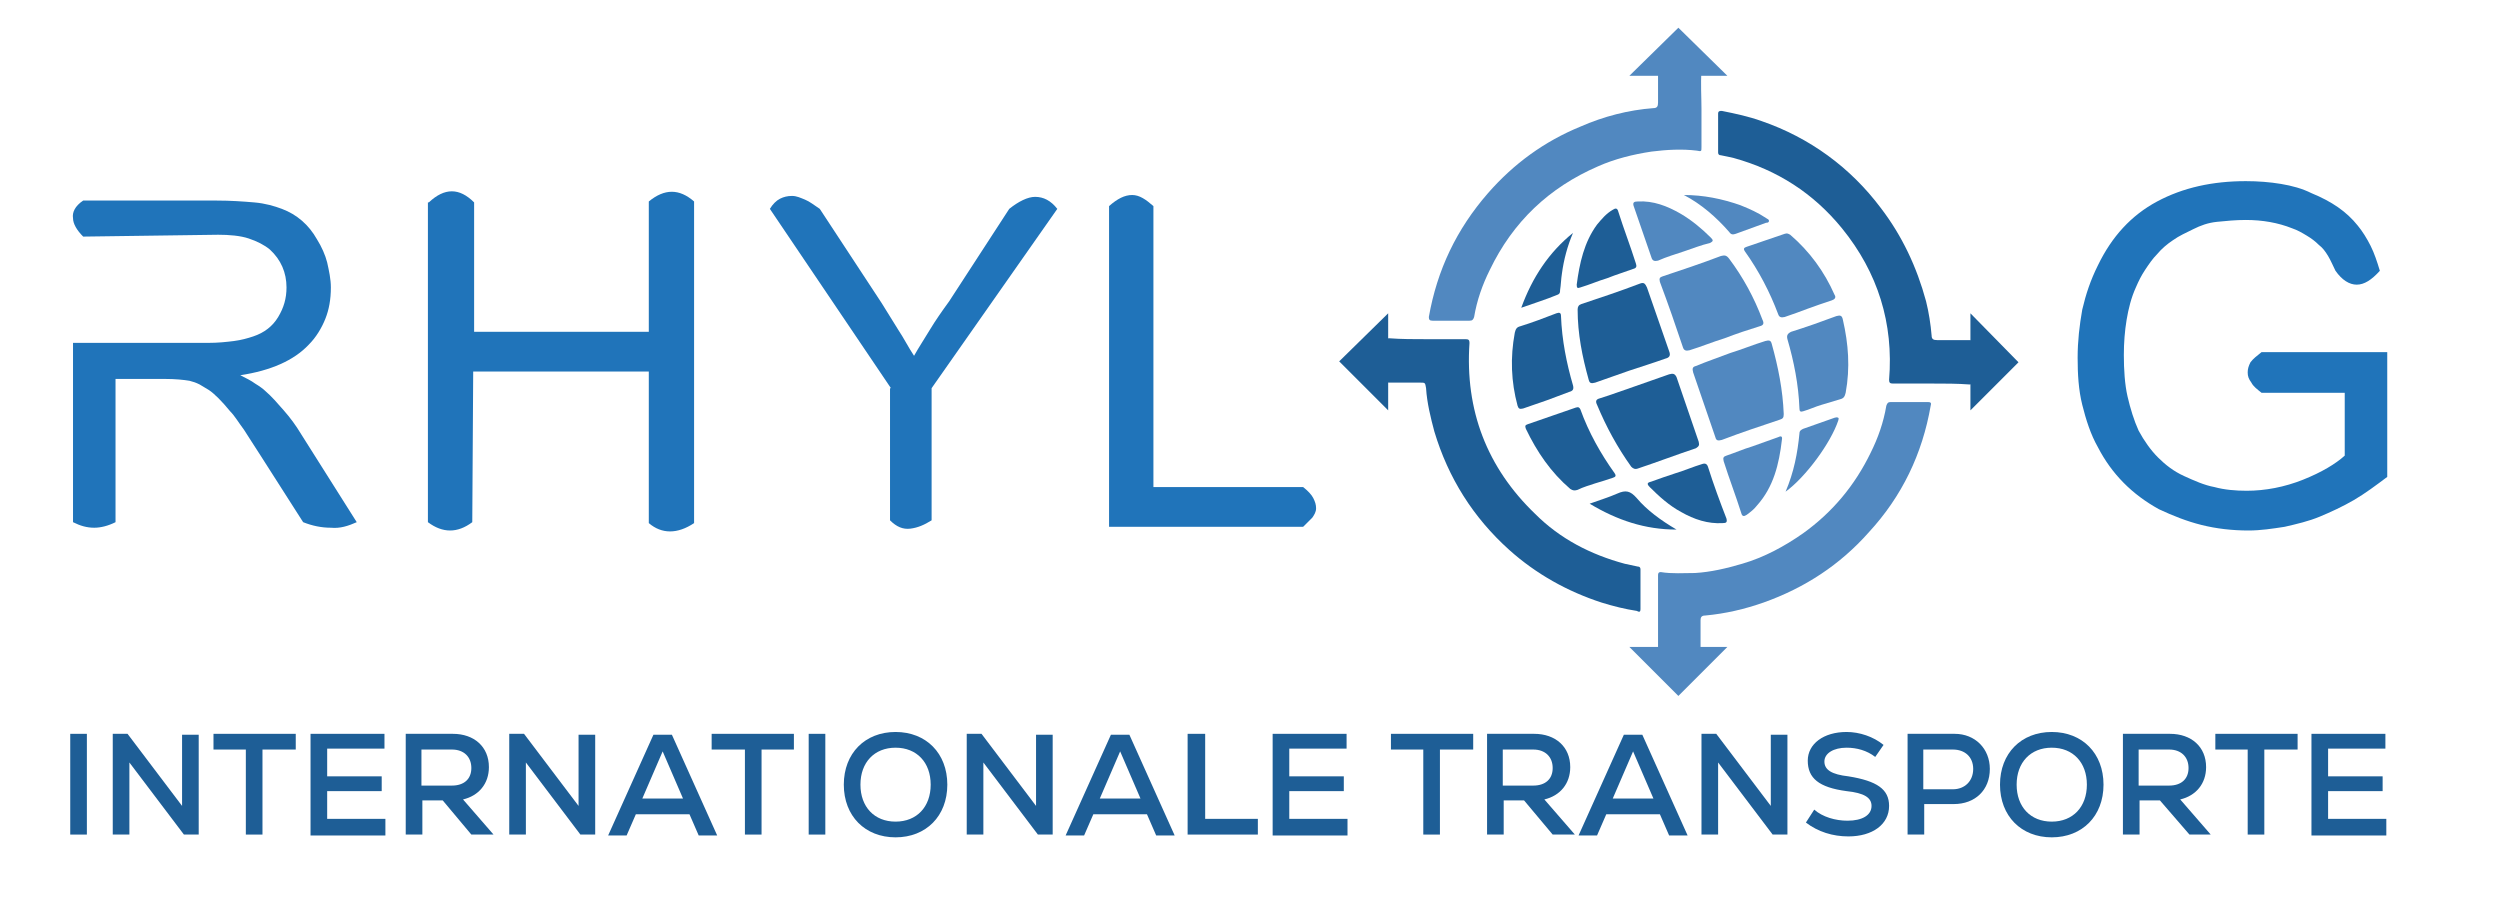 <svg id="etnq5vflqk9h1" xmlns="http://www.w3.org/2000/svg" xmlns:xlink="http://www.w3.org/1999/xlink" viewBox="0 0 270.5 98.8" shape-rendering="geometricPrecision" text-rendering="geometricPrecision"><style><![CDATA[#etnq5vflqk9h13_tr {animation: etnq5vflqk9h13_tr__tr 3000ms linear 1 normal forwards}@keyframes etnq5vflqk9h13_tr__tr { 0% {transform: translate(181.785px,39.2px) rotate(0deg)} 33.333% {transform: translate(181.785px,39.2px) rotate(0deg)} 100% {transform: translate(181.785px,39.2px) rotate(180deg)} }]]></style><g id="etnq5vflqk9h2"><path id="etnq5vflqk9h3" d="M7.9,37.1L22.5,37.1C23.6,37.1,24.5,37,25.3,36.9C26.1,36.8,26.8,36.6,27.4,36.4C28.6,36,29.5,35.3,30.1,34.3C30.7,33.3,31,32.3,31,31.1C31,29.5,30.4,28.1,29.2,27C28.6,26.5,27.8,26.1,26.9,25.8C26,25.5,24.8,25.4,23.6,25.4L9,25.6C8.3,24.9,7.9,24.2,7.9,23.6C7.8,23,8.1,22.3,9,21.7L23.4,21.7C25,21.7,26.3,21.8,27.5,21.9C28.7,22,29.7,22.3,30.5,22.6C32.1,23.2,33.4,24.3,34.3,25.9C34.8,26.7,35.2,27.6,35.4,28.4C35.6,29.3,35.8,30.2,35.8,31.1C35.8,32.4,35.6,33.5,35.2,34.5C34.8,35.5,34.2,36.5,33.4,37.3C31.8,39,29.3,40.1,26,40.6C26.6,40.9,27.2,41.2,27.6,41.5C28.1,41.8,28.5,42.1,28.7,42.3C29.4,42.9,30,43.6,30.7,44.4C31.4,45.2,32,46,32.6,47L38.6,56.5C37.7,56.9,36.8,57.2,35.8,57.1C34.8,57.1,33.8,56.9,32.8,56.5L28.2,49.3C27.5,48.2,26.9,47.3,26.4,46.5C25.8,45.7,25.4,45,24.9,44.5C24,43.4,23.2,42.6,22.6,42.2C22.3,42,21.9,41.8,21.6,41.6C21.2,41.4,20.9,41.3,20.5,41.2C19.9,41.1,19,41,17.8,41L12.5,41L12.5,56.5C11.7,56.9,10.9,57.1,10.2,57.1C9.4,57.1,8.7,56.9,7.9,56.5L7.9,37.1Z" fill="rgb(32,116,186)" stroke="none" stroke-width="1"/><path id="etnq5vflqk9h4" d="M46.4,21.9C48.1,20.3,49.7,20.3,51.3,21.9L51.3,35.9L70.2,35.9L70.2,21.8C71.9,20.4,73.5,20.4,75.1,21.8L75.1,56.6C73.3,57.8,71.6,57.8,70.2,56.6L70.2,40.2L51.2,40.2L51.1,56.5C50.3,57.1,49.5,57.4,48.7,57.4C47.9,57.4,47.1,57.1,46.3,56.5L46.3,21.9Z" fill="rgb(32,116,186)" stroke="none" stroke-width="1"/><path id="etnq5vflqk9h5" d="M96.4,42L83.3,22.6C83.6,22.1,84,21.7,84.4,21.5C84.8,21.3,85.2,21.2,85.7,21.2C86.2,21.2,86.6,21.4,87.1,21.6C87.6,21.8,88.1,22.2,88.7,22.6L95.4,32.8C96,33.8,96.6,34.7,97.2,35.7C97.8,36.6,98.3,37.6,98.9,38.5C99.4,37.6,100,36.7,100.6,35.7C101.2,34.7,101.9,33.7,102.7,32.6L109.2,22.6C110.2,21.8,111.2,21.3,112,21.3C112.9,21.3,113.7,21.7,114.4,22.6L100.8,42L100.8,56.3C100,56.8,99.3,57.1,98.5,57.2C97.7,57.3,97,57,96.3,56.3L96.3,42Z" fill="rgb(32,116,186)" stroke="none" stroke-width="1"/><path id="etnq5vflqk9h6" d="M120,57L120,22.3C120.9,21.5,121.7,21.1,122.5,21.1C123.3,21.1,124,21.6,124.8,22.3L124.8,52.7L141,52.7C141.5,53.1,141.9,53.5,142.1,53.9C142.3,54.3,142.4,54.6,142.4,55C142.4,55.4,142.2,55.7,142,56C141.7,56.3,141.4,56.6,141,57L120,57Z" fill="rgb(32,116,186)" stroke="none" stroke-width="1"/><path id="etnq5vflqk9h7" d="M244.7,42.5C244.2,42.1,243.8,41.8,243.6,41.4C243.3,41,243.2,40.7,243.2,40.3C243.2,39.9,243.3,39.6,243.5,39.2C243.8,38.8,244.2,38.5,244.7,38.1L258.3,38.1L258.3,51.6C257.1,52.5,255.9,53.4,254.7,54.1C253.5,54.8,252.2,55.4,251,55.9C249.8,56.4,248.5,56.7,247.2,57C245.9,57.2,244.6,57.4,243.3,57.4C241.5,57.4,239.8,57.2,238.2,56.8C236.6,56.4,235.1,55.8,233.6,55.1C230.7,53.5,228.5,51.3,227,48.4C226.2,47,225.7,45.4,225.3,43.8C224.9,42.2,224.8,40.5,224.8,38.7C224.8,36.9,225,35.2,225.3,33.5C225.7,31.8,226.2,30.3,227,28.7C228.5,25.6,230.6,23.3,233.4,21.8C236.2,20.3,239.4,19.6,243,19.6C244.3,19.6,245.6,19.7,246.8,19.9C248,20.1,249.1,20.4,250.1,20.9C252.3,21.8,253.9,22.9,255.1,24.4C255.6,25,256.1,25.8,256.5,26.6C256.9,27.4,257.2,28.3,257.5,29.3C256.6,30.3,255.8,30.8,255,30.8C254.2,30.8,253.4,30.3,252.7,29.3C252.4,28.7,252.2,28.2,251.9,27.7C251.6,27.2,251.3,26.8,250.9,26.5C250.5,26.1,250.1,25.8,249.6,25.5C249.1,25.2,248.6,24.9,248,24.7C246.5,24.1,244.8,23.8,243,23.8C241.9,23.8,240.9,23.9,239.9,24C238.9,24.1,238.1,24.4,237.3,24.8C236.5,25.2,235.8,25.5,235.1,26C234.5,26.4,233.9,26.9,233.4,27.5C232.9,28,232.5,28.6,232.1,29.2C231.7,29.8,231.4,30.4,231.1,31.1C230.6,32.2,230.3,33.4,230.1,34.6C229.9,35.8,229.8,37.1,229.8,38.4C229.8,40,229.9,41.6,230.2,42.9C230.5,44.2,230.9,45.5,231.4,46.6C232,47.7,232.7,48.7,233.5,49.5C234.3,50.3,235.2,51,236.3,51.5C237.4,52,238.5,52.5,239.6,52.7C240.7,53,241.9,53.1,243.1,53.1C245.1,53.1,247.2,52.7,249.2,51.9C251.2,51.1,252.7,50.2,253.7,49.3L253.7,42.5L244.7,42.5Z" fill="rgb(32,116,186)" stroke="none" stroke-width="1"/></g><path id="etnq5vflqk9h8" d="M154.4,36.7C155.8,36.7,157.2,36.7,158.6,36.7C158.9,36.7,159,36.8,159,37.1C158.5,44.4,160.9,50.6,166.1,55.6C168.8,58.3,172.1,60,175.8,61C176.3,61.1,176.7,61.2,177.2,61.3C177.4,61.3,177.5,61.4,177.5,61.6C177.5,63,177.5,64.4,177.5,65.9C177.5,66.3,177.3,66.2,177.1,66.1C175.8,65.9,174.6,65.6,173.3,65.2C169.6,64,166.2,62.1,163.3,59.5C159.4,56,156.7,51.7,155.2,46.7C154.8,45.2,154.4,43.6,154.3,42C154.2,41.4,154.2,41.4,153.7,41.4C152.6,41.4,151.4,41.4,150.3,41.4C150,41.4,149.9,41.3,149.9,41C149.9,39.7,149.9,38.4,149.9,37C149.9,36.7,150,36.6,150.3,36.6C151.6,36.7,153,36.7,154.4,36.7C154.4,36.7,154.4,36.7,154.4,36.7Z" fill="rgb(30,94,150)" stroke="none" stroke-width="1"/><path id="etnq5vflqk9h9" d="M209,41.5C207.6,41.5,206.2,41.5,204.8,41.5C204.5,41.5,204.4,41.4,204.4,41.1C204.9,35,203.2,29.5,199.3,24.7C196.2,20.9,192.3,18.4,187.6,17.1C187.2,17,186.7,16.9,186.2,16.8C186,16.8,185.9,16.7,185.9,16.5C185.9,15.1,185.9,13.7,185.9,12.3C185.9,12,186.1,12,186.3,12C187.8,12.3,189.2,12.6,190.6,13.1C195.8,14.9,200.2,18.1,203.5,22.5C205.8,25.5,207.4,28.9,208.4,32.6C208.7,33.8,208.9,35.1,209,36.3C209,36.7,209.2,36.8,209.6,36.8C210.8,36.8,212,36.8,213.1,36.8C213.4,36.8,213.5,36.9,213.5,37.2C213.5,38.5,213.5,39.9,213.5,41.2C213.5,41.5,213.4,41.6,213.1,41.6C211.8,41.5,210.4,41.5,209,41.5Z" fill="rgb(30,94,150)" stroke="none" stroke-width="1"/><path id="etnq5vflqk9h10" d="M184.1,11.8C184.1,13.2,184.1,14.5,184.1,15.9C184.1,16.4,184.1,16.4,183.6,16.3C182,16.1,180.3,16.2,178.7,16.4C176.7,16.7,174.7,17.2,172.9,18C167.6,20.3,163.7,24,161.2,29.2C160.4,30.8,159.8,32.5,159.5,34.3C159.4,34.6,159.3,34.7,159,34.7C157.7,34.7,156.4,34.7,155,34.7C154.7,34.7,154.6,34.6,154.6,34.3C155.5,29.2,157.6,24.8,161,20.9C163.8,17.7,167.1,15.3,171,13.7C173.5,12.6,176.2,11.9,178.9,11.7C179.3,11.7,179.4,11.5,179.4,11.1C179.4,10,179.4,8.8,179.4,7.7C179.4,7.2,179.4,7.2,179.9,7.2C181.1,7.2,182.4,7.2,183.6,7.2C184,7.2,184.1,7.3,184.1,7.7C184,9.1,184.1,10.5,184.1,11.8C184.1,11.8,184.1,11.8,184.1,11.8Z" fill="rgb(81,136,192)" stroke="none" stroke-width="1"/><path id="etnq5vflqk9h11" d="M181.7,71C181.1,71,180.5,71,179.8,71C179.5,71,179.4,70.9,179.4,70.6C179.4,67.8,179.4,65,179.4,62.3C179.4,62.1,179.4,61.9,179.7,61.9C180.9,62.1,182.2,62,183.4,62C185.1,61.9,186.8,61.5,188.5,61C190.9,60.3,193.1,59.1,195.1,57.7C198.3,55.4,200.7,52.5,202.4,49C203.2,47.4,203.8,45.7,204.1,43.9C204.2,43.6,204.3,43.5,204.6,43.5C205.9,43.5,207.2,43.5,208.6,43.5C208.9,43.5,209,43.6,208.9,43.9C208,49.1,205.8,53.7,202.2,57.6C199.1,61.1,195.3,63.6,190.8,65.2C188.8,65.9,186.7,66.4,184.5,66.6C184.1,66.6,184,66.8,184,67.1C184,68.3,184,69.4,184,70.6C184,71,183.9,71.1,183.5,71.1C183,70.9,182.3,71,181.7,71Z" fill="rgb(81,136,192)" stroke="none" stroke-width="1"/><g id="etnq5vflqk9h12"><g id="etnq5vflqk9h13_tr" transform="translate(181.785,39.2) rotate(0)"><g id="etnq5vflqk9h13" transform="translate(-181.785,-39.2)"><path id="etnq5vflqk9h14" d="M187.2,38.2C188.5,37.8,189.7,37.3,191,36.9C191.4,36.8,191.6,36.8,191.7,37.2C192.4,39.7,192.9,42.2,193,44.8C193,45.2,192.9,45.3,192.6,45.4C190.5,46.1,188.4,46.8,186.3,47.6C185.9,47.7,185.7,47.7,185.6,47.3C184.8,45,184,42.6,183.2,40.3C183.1,39.9,183.1,39.7,183.5,39.6C184.7,39.1,185.9,38.7,187.2,38.2Z" fill="rgb(81,136,192)" stroke="none" stroke-width="1"/><path id="etnq5vflqk9h15" d="M176.9,41.8C178.1,41.4,179.4,40.9,180.6,40.5C181,40.4,181.2,40.4,181.4,40.8C182.2,43.1,183,45.5,183.8,47.8C183.9,48.2,183.8,48.3,183.5,48.5C181.4,49.2,179.3,50,177.2,50.7C176.9,50.8,176.7,50.7,176.5,50.5C175,48.4,173.8,46.2,172.8,43.8C172.6,43.4,172.7,43.2,173.1,43.1C174.4,42.7,175.7,42.2,176.9,41.8Z" fill="rgb(30,94,150)" stroke="none" stroke-width="1"/><path id="etnq5vflqk9h16" d="M176.3,40.1C175.1,40.5,173.8,41,172.6,41.4C172.2,41.5,172,41.5,171.9,41.1C171.2,38.6,170.7,36.1,170.7,33.5C170.7,33.2,170.8,33,171.1,32.9C173.2,32.2,175.3,31.5,177.4,30.7C177.9,30.5,178,30.7,178.2,31.1C179,33.4,179.8,35.7,180.6,38C180.8,38.5,180.6,38.7,180.2,38.8C178.8,39.3,177.5,39.7,176.3,40.1Z" fill="rgb(30,94,150)" stroke="none" stroke-width="1"/><path id="etnq5vflqk9h17" d="M186.6,36.6C185.3,37,184.1,37.5,182.8,37.9C182.4,38,182.2,37.9,182.1,37.6C181.3,35.2,180.5,32.9,179.6,30.5C179.5,30.1,179.6,30,179.9,29.9C182,29.2,184.1,28.5,186.2,27.7C186.6,27.6,186.8,27.6,187.1,28C188.6,30,189.8,32.2,190.7,34.6C190.9,35,190.8,35.2,190.4,35.3C189.1,35.7,187.9,36.1,186.6,36.6Z" fill="rgb(81,136,192)" stroke="none" stroke-width="1"/><path id="etnq5vflqk9h18" d="M172.6,52.3C172,52.5,171.3,52.7,170.7,53C170.4,53.1,170.2,53.1,169.9,52.9C167.8,51.1,166.3,48.9,165.1,46.4C165,46.1,165,46,165.3,45.9C167,45.3,168.8,44.7,170.5,44.1C170.8,44,170.9,44.1,171,44.3C171.9,46.8,173.2,49.1,174.7,51.2C174.9,51.5,174.8,51.6,174.5,51.7C173.9,51.9,173.3,52.1,172.6,52.3Z" fill="rgb(30,94,150)" stroke="none" stroke-width="1"/><path id="etnq5vflqk9h19" d="M167.4,43.3C166.5,43.6,165.7,43.9,164.8,44.2C164.4,44.3,164.3,44.2,164.2,43.9C163.5,41.3,163.4,38.7,163.9,36C164,35.6,164.1,35.4,164.5,35.3C165.8,34.9,167.1,34.4,168.4,33.9C168.7,33.8,168.9,33.8,168.9,34.2C169,36.8,169.5,39.3,170.2,41.7C170.3,42.1,170.2,42.3,169.8,42.4C169,42.7,168.2,43,167.4,43.3Z" fill="rgb(30,94,150)" stroke="none" stroke-width="1"/><path id="etnq5vflqk9h20" d="M197.1,43.8C196.4,44,195.8,44.3,195.1,44.5C194.8,44.6,194.7,44.5,194.7,44.2C194.6,41.6,194.1,39.1,193.4,36.7C193.3,36.3,193.4,36.1,193.8,35.9C195.4,35.4,197.1,34.8,198.7,34.2C199.1,34.1,199.3,34.1,199.4,34.6C200,37.2,200.2,39.8,199.7,42.5C199.6,42.9,199.5,43.1,199.1,43.2C198.4,43.4,197.8,43.6,197.1,43.8C197.1,43.8,197.1,43.8,197.1,43.8Z" fill="rgb(81,136,192)" stroke="none" stroke-width="1"/><path id="etnq5vflqk9h21" d="M195.6,33.4C194.8,33.7,194,34,193.1,34.3C192.7,34.4,192.5,34.3,192.4,34C191.5,31.6,190.3,29.3,188.8,27.2C188.6,26.9,188.7,26.8,189,26.7C190.4,26.2,191.7,25.8,193.1,25.3C193.4,25.2,193.5,25.3,193.7,25.4C195.8,27.2,197.4,29.4,198.5,31.9C198.7,32.2,198.5,32.4,198.2,32.5C197.3,32.8,196.4,33.1,195.6,33.4Z" fill="rgb(81,136,192)" stroke="none" stroke-width="1"/><path id="etnq5vflqk9h22" d="M182.2,27.2C181.3,27.5,180.3,27.8,179.4,28.2C179,28.3,178.8,28.2,178.7,27.9C178.1,26.1,177.4,24.2,176.8,22.4C176.6,21.9,176.8,21.8,177.2,21.8C178.9,21.7,180.4,22.3,181.8,23.1C183,23.8,184.1,24.7,185.1,25.7C185.4,26,185.4,26.1,185,26.3C184.1,26.5,183.1,26.9,182.2,27.2Z" fill="rgb(81,136,192)" stroke="none" stroke-width="1"/><path id="etnq5vflqk9h23" d="M189.6,48.3C190.5,48,191.5,47.6,192.4,47.3C192.6,47.2,192.9,47.1,192.8,47.6C192.5,50.2,191.9,52.7,190.1,54.7C189.8,55.1,189.4,55.4,189,55.7C188.7,55.9,188.5,55.9,188.4,55.5C187.8,53.6,187.1,51.8,186.5,49.9C186.4,49.5,186.5,49.4,186.8,49.3C187.7,49,188.6,48.6,189.6,48.3Z" fill="rgb(81,136,192)" stroke="none" stroke-width="1"/><path id="etnq5vflqk9h24" d="M173.9,30.1C172.9,30.4,172,30.8,171,31.1C170.7,31.2,170.6,31.2,170.6,30.8C170.9,28.5,171.4,26.2,172.8,24.3C173.3,23.7,173.8,23.1,174.5,22.7C174.8,22.5,175,22.5,175.1,22.9C175.7,24.8,176.4,26.6,177,28.5C177.1,28.8,177.1,29,176.7,29.1C175.9,29.4,174.9,29.7,173.9,30.1Z" fill="rgb(30,94,150)" stroke="none" stroke-width="1"/><path id="etnq5vflqk9h25" d="M181.3,51.2C182.3,50.9,183.2,50.5,184.2,50.2C184.5,50.1,184.7,50.2,184.8,50.5C185.4,52.4,186.1,54.3,186.8,56.1C186.9,56.5,186.8,56.6,186.4,56.6C184.8,56.7,183.3,56.2,181.9,55.4C180.6,54.7,179.5,53.7,178.5,52.7C178.1,52.3,178.3,52.2,178.7,52.1C179.5,51.8,180.4,51.5,181.3,51.2Z" fill="rgb(30,94,150)" stroke="none" stroke-width="1"/><path id="etnq5vflqk9h26" d="M164.6,33.3C165.8,30,167.6,27.3,170.2,25.2C169.6,26.6,169.2,28.1,169,29.6C168.9,30.2,168.9,30.8,168.8,31.4C168.8,31.6,168.8,31.8,168.5,31.9C167.3,32.4,166,32.8,164.6,33.3Z" fill="rgb(30,94,150)" stroke="none" stroke-width="1"/><path id="etnq5vflqk9h27" d="M181.4,57.3C178,57.3,175,56.3,172,54.5C173.1,54.1,174.1,53.8,175,53.4C175.9,53,176.4,53.1,177.1,53.9C178.2,55.2,179.7,56.3,181.4,57.3Z" fill="rgb(30,94,150)" stroke="none" stroke-width="1"/><path id="etnq5vflqk9h28" d="M182.2,21.1C184.3,21.1,186.3,21.5,188.3,22.2C189.3,22.6,190.2,23,191.1,23.6C191.2,23.7,191.4,23.7,191.4,23.9C191.4,24.1,191.2,24.1,191.1,24.1C190,24.5,188.9,24.9,187.8,25.3C187.5,25.4,187.3,25.4,187.1,25.1C185.7,23.5,184.1,22.1,182.2,21.1Z" fill="rgb(81,136,192)" stroke="none" stroke-width="1"/><path id="etnq5vflqk9h29" d="M193.2,53.2C194.1,51.1,194.5,49,194.7,46.9C194.7,46.6,194.9,46.5,195.1,46.4C196.2,46,197.4,45.6,198.5,45.2C198.6,45.2,198.7,45.1,198.9,45.2C199,45.3,198.9,45.4,198.9,45.5C198.1,47.9,195.4,51.6,193.2,53.2Z" fill="rgb(81,136,192)" stroke="none" stroke-width="1"/></g></g></g><polyline id="etnq5vflqk9h30" points="176.3,8.2 181.6,3 186.9,8.2" fill="rgb(81,136,192)" stroke="none" stroke-width="1"/><polyline id="etnq5vflqk9h31" points="176.3,70 181.6,75.3 186.9,70" fill="rgb(81,136,192)" stroke="none" stroke-width="1"/><polyline id="etnq5vflqk9h32" points="150.2,33.9 144.9,39.1 150.2,44.4" fill="rgb(30,94,150)" stroke="none" stroke-width="1"/><polyline id="etnq5vflqk9h33" points="213.2,33.9 218.4,39.2 213.2,44.4" fill="rgb(30,94,150)" stroke="none" stroke-width="1"/><g id="etnq5vflqk9h34"><path id="etnq5vflqk9h35" d="M7.6,79.4L9.4,79.4L9.4,90.3L7.6,90.3L7.6,79.4Z" fill="rgb(30,94,150)" stroke="none" stroke-width="1"/><path id="etnq5vflqk9h36" d="M21.5,79.4L21.5,90.3L19.9,90.3L14,82.5L14,86L14,90.3L12.2,90.3L12.2,79.4L13.8,79.4L19.7,87.2L19.7,84L19.7,79.5L21.5,79.5Z" fill="rgb(30,94,150)" stroke="none" stroke-width="1"/><path id="etnq5vflqk9h37" d="M31.9,81.1L28.4,81.1L28.4,90.3L26.6,90.3L26.6,81.1L23.1,81.1L23.1,79.4L32,79.4L32,81.1Z" fill="rgb(30,94,150)" stroke="none" stroke-width="1"/><path id="etnq5vflqk9h38" d="M41.7,88.7L41.7,90.4L33.6,90.4L33.6,79.4L41.6,79.4L41.6,81L35.4,81L35.4,84L41.3,84L41.3,85.6L35.4,85.6L35.4,88.6L41.7,88.6Z" fill="rgb(30,94,150)" stroke="none" stroke-width="1"/><path id="etnq5vflqk9h39" d="M47.9,86.6L45.7,86.6L45.7,90.3L43.9,90.3L43.9,79.4L49,79.4C51.3,79.4,52.9,80.8,52.9,83C52.9,84.8,51.8,86.1,50.1,86.5L53.4,90.3L51,90.3L47.9,86.6ZM48.9,81.1L45.6,81.1L45.6,85L48.9,85C50.2,85,51,84.3,51,83.1C51,81.9,50.2,81.1,48.9,81.1Z" fill="rgb(30,94,150)" stroke="none" stroke-width="1"/><path id="etnq5vflqk9h40" d="M64.4,79.4L64.4,90.3L62.8,90.3L56.9,82.5L56.9,86L56.9,90.3L55.1,90.3L55.1,79.4L56.7,79.4L62.6,87.2L62.6,84L62.6,79.5L64.4,79.5Z" fill="rgb(30,94,150)" stroke="none" stroke-width="1"/><path id="etnq5vflqk9h41" d="M74.6,88.1L68.8,88.1L67.8,90.4L65.8,90.4L70.7,79.5L72.7,79.5L77.6,90.4L75.6,90.4L74.6,88.1ZM69.5,86.4L73.9,86.4L71.7,81.3L69.5,86.4Z" fill="rgb(30,94,150)" stroke="none" stroke-width="1"/><path id="etnq5vflqk9h42" d="M85.9,81.1L82.4,81.1L82.4,90.3L80.6,90.3L80.6,81.1L77,81.1L77,79.4L85.9,79.4L85.9,81.1Z" fill="rgb(30,94,150)" stroke="none" stroke-width="1"/><path id="etnq5vflqk9h43" d="M87.5,79.4L89.3,79.4L89.3,90.3L87.5,90.3L87.5,79.4Z" fill="rgb(30,94,150)" stroke="none" stroke-width="1"/><path id="etnq5vflqk9h44" d="M91.3,84.9C91.3,81.5,93.6,79.2,96.9,79.2C100.2,79.2,102.5,81.5,102.5,84.9C102.5,88.3,100.2,90.6,96.9,90.6C93.6,90.6,91.3,88.3,91.3,84.9ZM100.7,84.9C100.7,82.5,99.2,80.9,96.9,80.9C94.6,80.9,93.1,82.5,93.1,84.9C93.1,87.3,94.6,88.9,96.9,88.9C99.2,88.9,100.7,87.3,100.7,84.9Z" fill="rgb(30,94,150)" stroke="none" stroke-width="1"/><path id="etnq5vflqk9h45" d="M113.9,79.4L113.9,90.3L112.3,90.3L106.4,82.5L106.4,86L106.4,90.3L104.6,90.3L104.6,79.4L106.2,79.4L112.1,87.2L112.1,84L112.1,79.5L113.9,79.5Z" fill="rgb(30,94,150)" stroke="none" stroke-width="1"/><path id="etnq5vflqk9h46" d="M124.1,88.1L118.3,88.1L117.3,90.4L115.3,90.4L120.2,79.5L122.2,79.5L127.1,90.4L125.1,90.4L124.1,88.1ZM119,86.4L123.4,86.4L121.2,81.3L119,86.4Z" fill="rgb(30,94,150)" stroke="none" stroke-width="1"/><path id="etnq5vflqk9h47" d="M128.6,79.4L130.4,79.4L130.4,88.6L136.1,88.6L136.1,90.3L128.5,90.3L128.5,79.4Z" fill="rgb(30,94,150)" stroke="none" stroke-width="1"/><path id="etnq5vflqk9h48" d="M145.8,88.7L145.8,90.4L137.7,90.4L137.7,79.4L145.7,79.4L145.7,81L139.5,81L139.5,84L145.4,84L145.4,85.6L139.5,85.6L139.5,88.6L145.8,88.6Z" fill="rgb(30,94,150)" stroke="none" stroke-width="1"/><path id="etnq5vflqk9h49" d="M159.3,81.1L155.8,81.1L155.8,90.3L154,90.3L154,81.1L150.5,81.1L150.5,79.4L159.4,79.4L159.4,81.1Z" fill="rgb(30,94,150)" stroke="none" stroke-width="1"/><path id="etnq5vflqk9h50" d="M164.9,86.6L162.7,86.6L162.7,90.3L160.9,90.3L160.9,79.4L166,79.4C168.3,79.4,169.9,80.8,169.9,83C169.9,84.8,168.8,86.1,167.1,86.5L170.4,90.3L168,90.3L164.9,86.6ZM165.9,81.1L162.6,81.1L162.6,85L165.9,85C167.2,85,168,84.3,168,83.1C168,81.9,167.2,81.1,165.9,81.1Z" fill="rgb(30,94,150)" stroke="none" stroke-width="1"/><path id="etnq5vflqk9h51" d="M179.6,88.1L173.8,88.1L172.8,90.4L170.8,90.4L175.7,79.5L177.7,79.5L182.6,90.4L180.6,90.4L179.6,88.1ZM174.5,86.4L178.9,86.4L176.7,81.3L174.5,86.4Z" fill="rgb(30,94,150)" stroke="none" stroke-width="1"/><path id="etnq5vflqk9h52" d="M193.4,79.4L193.4,90.3L191.8,90.3L185.9,82.5L185.9,86L185.9,90.3L184.1,90.3L184.1,79.4L185.7,79.4L191.6,87.2L191.6,84L191.6,79.5L193.4,79.5Z" fill="rgb(30,94,150)" stroke="none" stroke-width="1"/><path id="etnq5vflqk9h53" d="M195.4,89L196.3,87.6C197.2,88.4,198.6,88.8,199.9,88.8C201.5,88.8,202.5,88.2,202.5,87.2C202.5,86.3,201.7,85.8,199.8,85.6C196.8,85.2,195.6,84.2,195.6,82.3C195.6,80.5,197.3,79.2,199.8,79.2C201.2,79.2,202.7,79.7,203.8,80.6L202.9,81.9C202,81.2,200.9,80.9,199.8,80.9C198.4,80.9,197.4,81.5,197.4,82.4C197.4,83.3,198.2,83.8,200,84C203.1,84.5,204.4,85.4,204.4,87.2C204.4,89.2,202.6,90.5,200,90.5C198.3,90.5,196.7,90,195.4,89Z" fill="rgb(30,94,150)" stroke="none" stroke-width="1"/><path id="etnq5vflqk9h54" d="M215.3,83.2C215.3,85.5,213.7,87,211.4,87L208.2,87L208.2,90.3L206.4,90.3L206.4,79.4L211.5,79.4C213.7,79.4,215.3,81,215.3,83.2ZM213.5,83.2C213.5,81.9,212.6,81.1,211.3,81.1L208.1,81.1L208.1,85.4L211.3,85.4C212.6,85.4,213.5,84.5,213.5,83.2Z" fill="rgb(30,94,150)" stroke="none" stroke-width="1"/><path id="etnq5vflqk9h55" d="M216.4,84.9C216.4,81.5,218.7,79.2,222,79.2C225.3,79.2,227.6,81.5,227.6,84.9C227.6,88.3,225.3,90.6,222,90.6C218.7,90.6,216.4,88.3,216.4,84.9ZM225.8,84.9C225.8,82.5,224.3,80.9,222,80.9C219.7,80.9,218.2,82.5,218.2,84.9C218.2,87.3,219.7,88.9,222,88.9C224.3,88.9,225.8,87.3,225.8,84.9Z" fill="rgb(30,94,150)" stroke="none" stroke-width="1"/><path id="etnq5vflqk9h56" d="M233.7,86.6L231.5,86.6L231.5,90.3L229.7,90.3L229.7,79.4L234.8,79.4C237.1,79.4,238.7,80.8,238.7,83C238.7,84.8,237.6,86.1,235.9,86.5L239.2,90.3L236.9,90.3L233.7,86.6ZM234.7,81.1L231.4,81.1L231.4,85L234.7,85C236,85,236.8,84.3,236.8,83.1C236.8,81.9,236,81.1,234.7,81.1Z" fill="rgb(30,94,150)" stroke="none" stroke-width="1"/><path id="etnq5vflqk9h57" d="M248.5,81.1L245,81.1L245,90.3L243.2,90.3L243.2,81.1L239.7,81.1L239.7,79.4L248.6,79.4L248.6,81.1Z" fill="rgb(30,94,150)" stroke="none" stroke-width="1"/><path id="etnq5vflqk9h58" d="M258.2,88.7L258.2,90.4L250.1,90.4L250.1,79.4L258.1,79.4L258.1,81L251.9,81L251.9,84L257.8,84L257.8,85.6L251.9,85.6L251.9,88.6L258.2,88.6Z" fill="rgb(30,94,150)" stroke="none" stroke-width="1"/></g></svg>